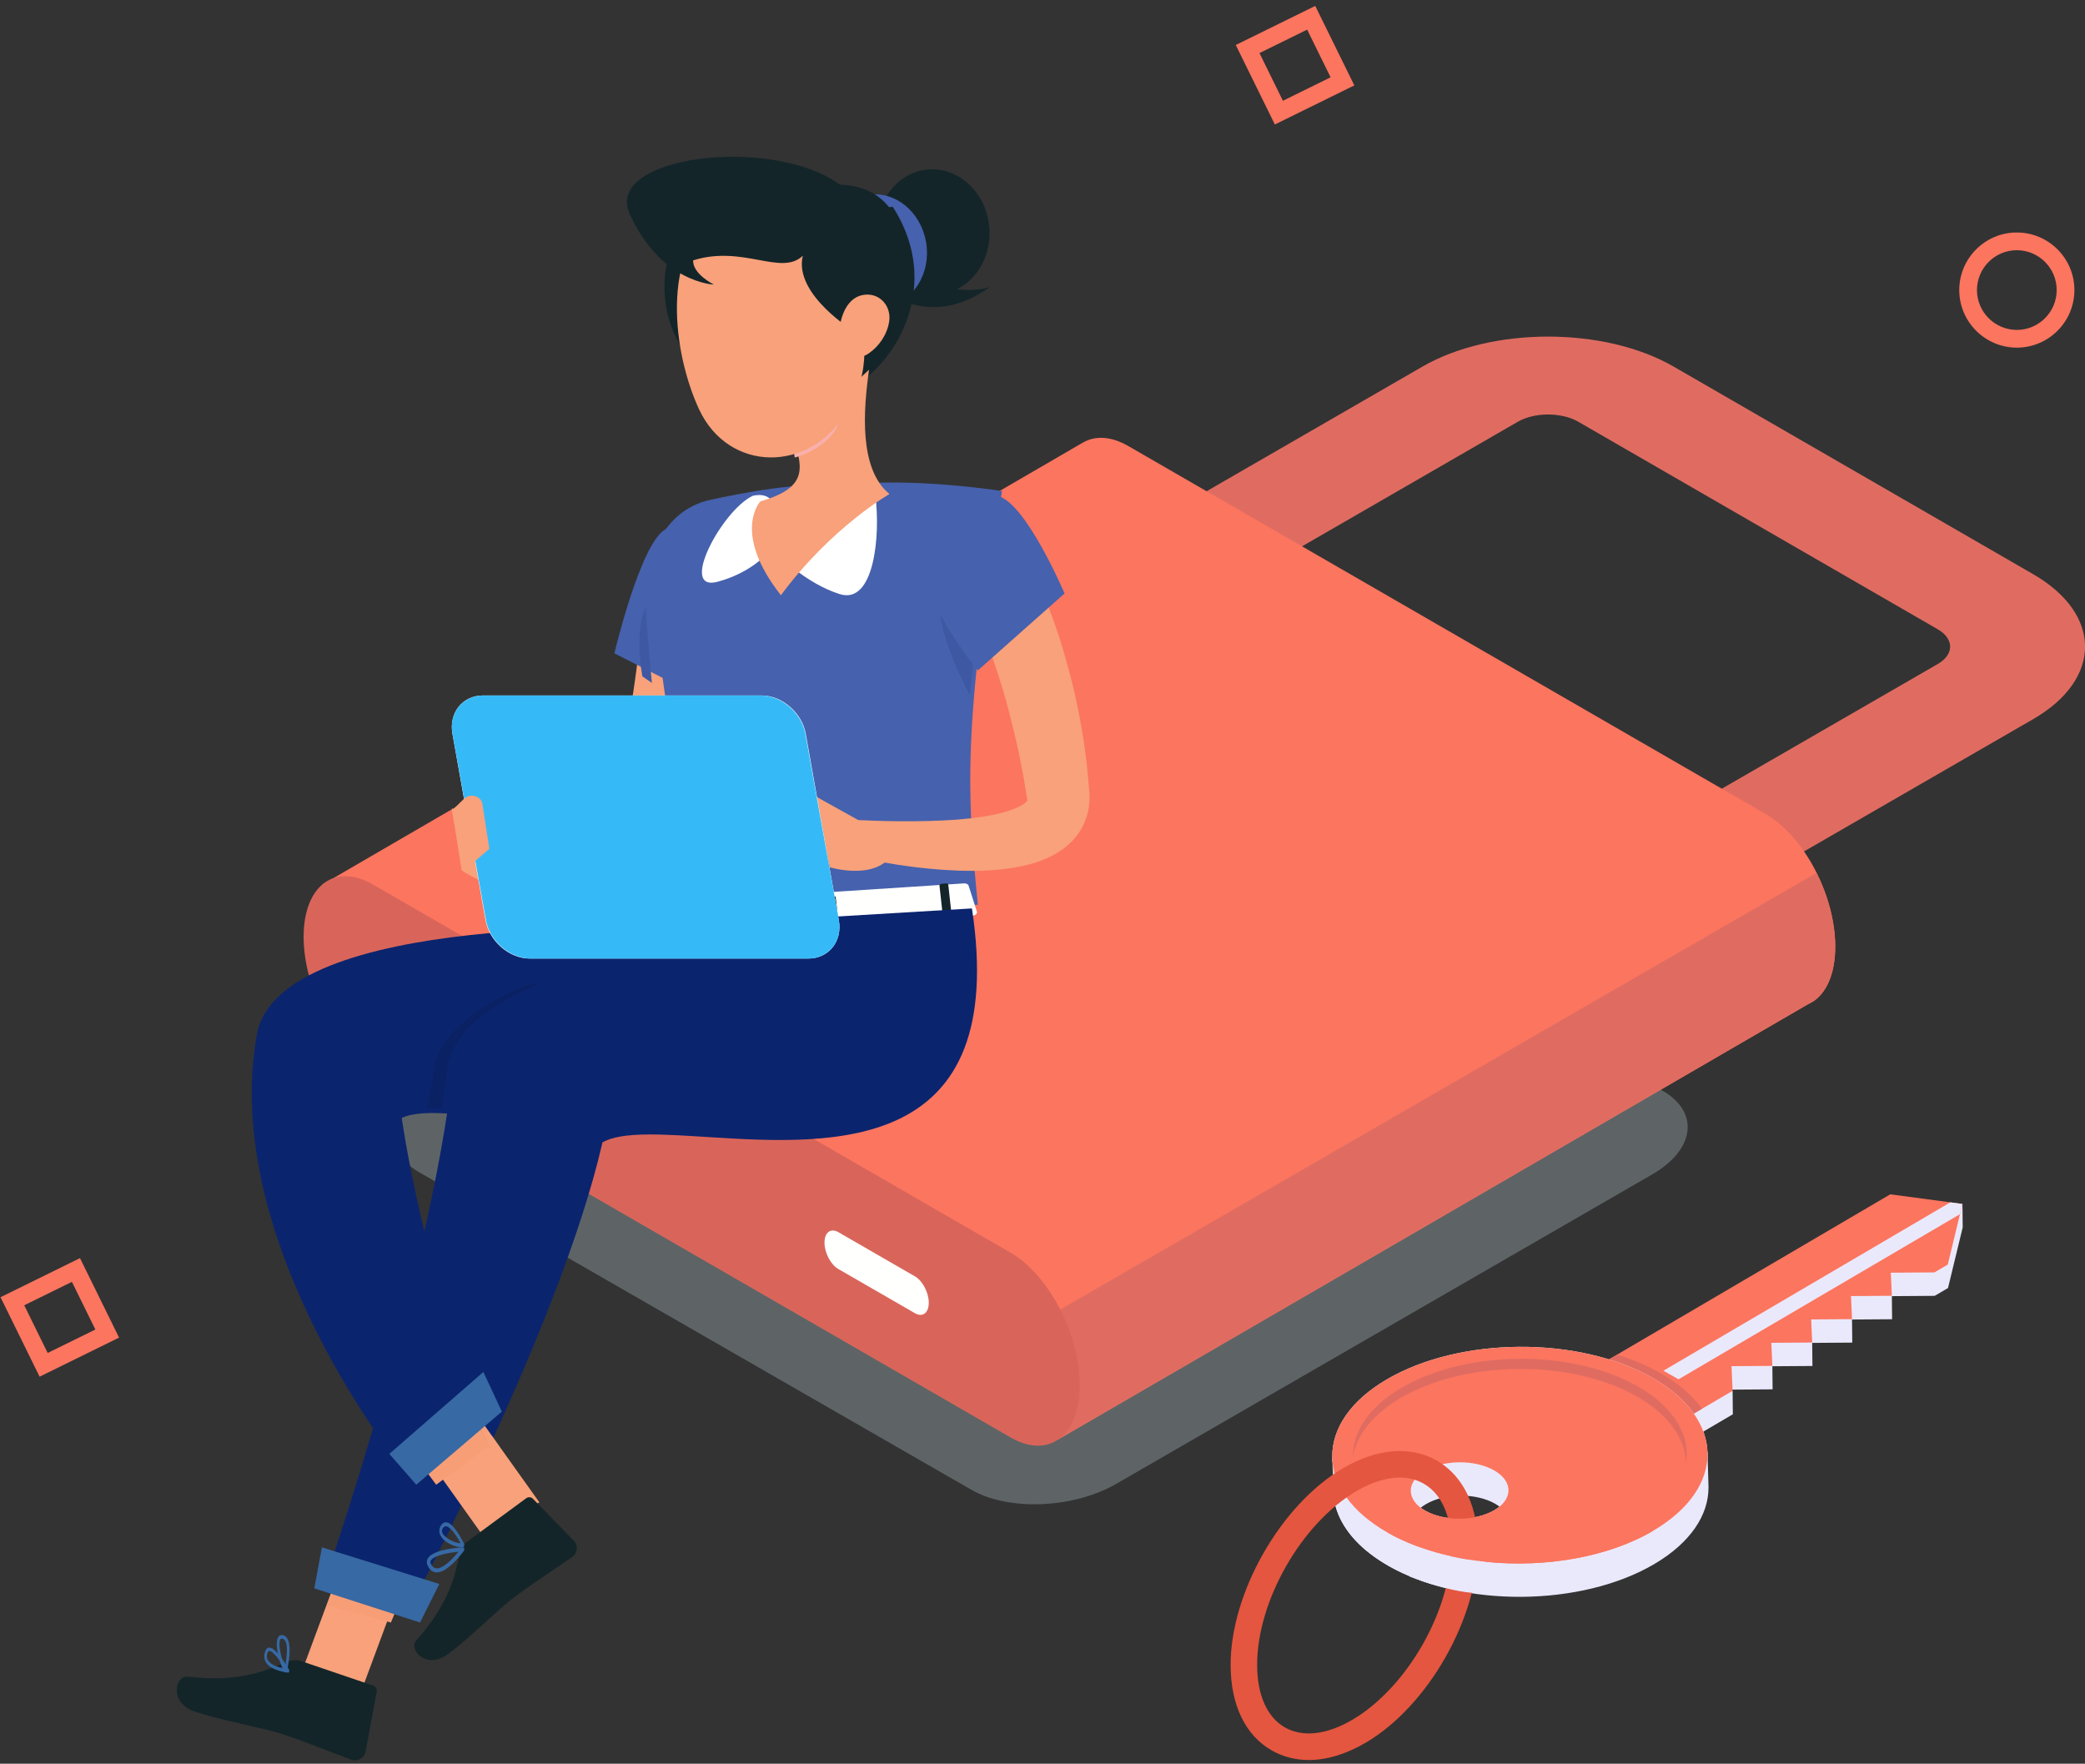 <?xml version="1.0" encoding="UTF-8"?>
<svg width="266px" height="225px" viewBox="0 0 266 225" version="1.1" xmlns="http://www.w3.org/2000/svg" xmlns:xlink="http://www.w3.org/1999/xlink">
    <rect x="0" y="0" width="266" height="225" fill="#333333" stroke="none"/>
    <!-- Generator: sketchtool 64 (101010) - https://sketch.com -->
    <title>F6F1B781-B455-4B26-95C6-5B10B387319F</title>
    <desc>Created with sketchtool.</desc>
    <g id="Desktop" stroke="none" stroke-width="1" fill="none" fill-rule="evenodd">
        <g id="Homepage---Template" transform="translate(-667, -1908)">
            <g id="03-Impact-stories" transform="translate(131, 1686)">
                <g id="Vendor-Access" transform="translate(456, 222)">
                    <g id="Group-2" transform="translate(80, 0)">
                        <path d="M53.501,149.561 C48.759,146.823 49.354,142.041 54.829,138.88 L123.182,99.416 C128.658,96.255 136.94,95.911 141.682,98.649 L212.109,139.142 C216.851,141.88 216.256,146.662 210.78,149.823 L142.427,189.287 C136.952,192.448 128.669,192.792 123.929,190.054 L53.501,149.561 Z" id="Fill-91" fill="#C2D6DF" opacity="0.299"></path>
                        <path d="M214.489,117.662 L202.313,110.632 L247.206,84.715 C249.326,83.49 249.326,81.498 247.206,80.273 L201.344,53.796 C199.224,52.572 195.775,52.572 193.654,53.796 L148.762,79.714 L136.585,72.685 L181.478,46.766 C190.311,41.666 204.685,41.666 213.52,46.767 L259.381,73.245 C268.215,78.345 268.215,86.644 259.382,91.744 L214.489,117.662" id="Fill-92" fill="#E06C61"></path>
                        <path d="M234.136,120.758 C234.136,114.248 230.179,106.687 225.296,103.868 L143.96,56.909 C141.774,55.647 139.777,55.557 138.234,56.419 L138.229,56.416 L41.113,112.85 L135.028,183.617 L230.704,128.085 C231,127.95 231.285,127.795 231.549,127.594 L231.551,127.594 L231.55,127.594 C233.148,126.384 234.136,124.01 234.136,120.758" id="Fill-93" fill="#FC755F"></path>
                        <path d="M135.028,183.617 L230.704,128.085 C231,127.95 231.285,127.795 231.549,127.594 L231.551,127.594 L231.55,127.593 C233.148,126.384 234.136,124.01 234.136,120.758 C234.136,117.651 233.227,114.308 231.753,111.352 L122.69,174.32 L135.028,183.617" id="Fill-94" fill="#E06C61"></path>
                        <path d="M128.91,183.366 L47.574,136.406 C42.691,133.587 38.735,126.026 38.735,119.516 C38.735,113.007 42.691,110.016 47.574,112.833 L128.91,159.794 C133.793,162.612 137.751,170.174 137.751,176.682 C137.751,183.193 133.793,186.184 128.91,183.366" id="Fill-95" fill="#D9655A"></path>
                        <path d="M116.729,167.528 L106.95,161.887 C105.977,161.326 105.187,159.818 105.187,158.521 C105.187,157.223 105.977,156.628 106.95,157.189 L116.729,162.829 C117.702,163.392 118.49,164.899 118.49,166.196 C118.49,167.493 117.702,168.09 116.729,167.528" id="Fill-96" fill="#FFFFFE"></path>
                        <g id="Group-3" transform="translate(157, 152.362)">
                            <polyline id="Fill-97" fill="#EAE9FC" points="40.863 28.411 52.351 34.938 64.073 28.059 64.042 25.068 63.942 25.126 63.933 24.915 69.146 24.879 69.114 21.933 74.227 21.898 74.196 18.952 79.309 18.916 79.278 15.97 84.39 15.935 84.36 12.989 89.825 12.95 91.522 11.954 93.397 4.222 93.366 1.229 92.462 4.097 84.189 2.992 40.863 28.411"></polyline>
                            <polyline id="Fill-98" fill="#FC755F" points="52.32 31.945 64.042 25.068 63.902 21.923 69.114 21.887 68.983 18.942 74.196 18.906 74.065 15.96 79.278 15.924 79.145 12.979 84.359 12.943 84.227 9.998 89.794 9.958 91.492 8.963 93.366 1.229 84.157 7.81032469e-14 40.832 25.42 52.32 31.945"></polyline>
                            <path d="M60.125,27.366 C58.946,25.689 57.174,24.123 54.802,22.775 C53.13,21.826 51.271,21.057 49.299,20.452 L40.832,25.42 L52.32,31.945 L60.125,27.366" id="Fill-99" fill="#E06C61"></path>
                            <polyline id="Fill-100" fill="#EAE9FC" points="93.052 2.528 93.366 1.229 91.821 1.024 55.215 22.502 57.142 23.597 93.052 2.528"></polyline>
                            <polyline id="Fill-101" fill="#CECBC5" points="13.097 37.85 12.971 33.596 14.332 36.468 13.097 37.85"></polyline>
                            <path d="M33.732,39.462 C36.176,40.85 36.192,43.129 33.768,44.551 C31.344,45.973 27.398,46 24.955,44.613 C22.512,43.224 22.495,40.946 24.919,39.524 C27.343,38.102 31.289,38.075 33.732,39.462 Z M20.174,47.417 C29.56,52.75 44.716,52.643 54.027,47.181 C58.694,44.442 61.005,40.877 60.967,37.33 L60.968,37.333 L60.838,32.827 L60.073,33.679 C58.992,31.458 56.935,29.366 53.888,27.636 C44.503,22.305 29.346,22.411 20.037,27.873 C10.727,33.336 10.788,42.086 20.174,47.417 L20.174,47.417 Z" id="Fill-102" fill="#EAE9FC"></path>
                            <path d="M33.605,35.211 C36.049,36.6 36.065,38.878 33.641,40.3 C31.217,41.722 27.271,41.75 24.828,40.361 C22.385,38.974 22.368,36.695 24.792,35.273 C27.216,33.851 31.161,33.824 33.605,35.211 Z M20.048,43.167 C29.433,48.498 44.59,48.392 53.899,42.929 C63.209,37.467 63.148,28.717 53.762,23.385 C44.377,18.053 29.22,18.159 19.909,23.622 C10.6,29.084 10.661,37.835 20.048,43.167 L20.048,43.167 Z" id="Fill-103" fill="#F4F4F1"></path>
                            <path d="M30.929,45.495 C28.865,45.818 26.58,45.536 24.955,44.613 C23.203,43.617 22.706,42.165 23.455,40.898 L19.203,37.526 C19.203,37.526 16.98,35.019 14.78,32.533 C11.356,37.537 13.159,43.432 20.174,47.417 C23.269,49.176 26.737,50.174 30.671,50.753 L30.929,45.495" id="Fill-104" fill="#EAE9FC"></path>
                            <path d="M33.605,35.211 C36.049,36.6 36.065,38.878 33.641,40.3 C31.217,41.722 27.271,41.75 24.828,40.361 C22.385,38.974 22.368,36.695 24.792,35.273 C27.216,33.851 31.161,33.824 33.605,35.211 Z M20.048,43.167 C22.155,44.363 24.552,45.286 27.11,45.936 C28.916,46.396 30.802,46.718 32.721,46.904 C40.187,47.631 48.156,46.3 53.899,42.929 C63.209,37.467 63.148,28.717 53.762,23.385 C44.377,18.053 29.22,18.159 19.909,23.622 C10.6,29.084 10.661,37.835 20.048,43.167 L20.048,43.167 Z" id="Fill-105" fill="#FC755F"></path>
                            <path d="M15.613,33.482 C16.07,30.758 18.089,28.097 21.685,25.987 C29.968,21.127 43.453,21.033 51.803,25.776 C55.953,28.134 58.05,31.243 58.097,34.37 C58.693,30.818 56.629,27.161 51.902,24.476 C43.552,19.732 30.067,19.827 21.784,24.687 C17.618,27.132 15.565,30.316 15.613,33.482" id="Fill-106" fill="#E06C61"></path>
                            <path d="M21.581,36.135 C19.891,36.135 17.998,36.722 16.022,37.88 C8.996,42.003 3.326,51.984 3.384,60.131 C3.41,63.927 4.673,66.726 6.94,68.013 C9.207,69.299 12.257,68.953 15.531,67.032 C22.558,62.91 28.227,52.928 28.17,44.782 C28.155,42.547 27.698,40.6 26.848,39.153 C26.275,38.175 25.522,37.417 24.613,36.899 C23.714,36.389 22.692,36.135 21.581,36.135 Z M9.966,72.167 C8.28,72.167 6.695,71.765 5.27,70.955 C1.906,69.046 0.034,65.211 0.001,60.154 C-0.066,50.932 6.354,39.631 14.31,34.962 C18.669,32.404 22.921,32.046 26.285,33.958 C27.717,34.772 28.889,35.943 29.767,37.439 C30.933,39.428 31.535,41.89 31.554,44.759 C31.619,53.982 25.199,65.284 17.243,69.952 C14.732,71.424 12.256,72.167 9.966,72.167 L9.966,72.167 Z" id="Fill-107" fill="#E4563F"></path>
                            <path d="M25.999,43.621 L32.682,45.259 L33.641,40.3 C31.217,41.722 27.271,41.75 24.828,40.361 L25.999,43.621" id="Fill-108" fill="#FC755F"></path>
                            <path d="M20.048,43.167 C22.155,44.363 24.552,45.286 27.11,45.936 C28.916,46.396 30.802,46.718 32.721,46.904 C40.187,47.631 48.156,46.3 53.899,42.929 L26.687,42.319 L20.048,43.167" id="Fill-109" fill="#FC755F"></path>
                            <path d="M30.03,46.551 C30.03,46.551 27.209,46.132 24.192,45.079 L24.192,49.254 C25.63,49.756 28,50.483 30.03,50.751 C36.26,51.574 31.554,47.097 31.554,47.097 C31.554,47.097 32.815,47.167 35.337,47.306 L30.03,46.551 Z" id="Fill-110" fill="#EAE9FC"></path>
                            <path d="M25.763,45.583 C24.519,45.216 23.164,44.748 21.913,44.162 C18.273,42.458 22.878,48.772 22.878,48.772 C22.878,48.772 24.118,49.266 25.763,49.77 L25.763,45.583" id="Fill-111" fill="#EAE9FC"></path>
                        </g>
                        <path d="M257.304,31.919 C254.5,31.919 252.218,34.2 252.218,37.004 C252.218,39.807 254.5,42.088 257.304,42.088 C260.107,42.088 262.387,39.807 262.387,37.004 C262.387,34.2 260.107,31.919 257.304,31.919 Z M257.304,44.349 C253.254,44.349 249.958,41.053 249.958,37.004 C249.958,32.954 253.254,29.658 257.304,29.658 C261.353,29.658 264.648,32.954 264.648,37.004 C264.648,41.053 261.353,44.349 257.304,44.349 L257.304,44.349 Z" id="Fill-150" fill="#FC755F"></path>
                        <path d="M3.091,166.516 L6.082,172.599 L12.166,169.61 L9.175,163.526 L3.091,166.516 Z M5.052,175.625 L0.066,165.486 L10.205,160.501 L15.191,170.64 L5.052,175.625 L5.052,175.625 Z" id="Fill-151" fill="#FC755F"></path>
                        <path d="M160.681,6.77 L163.672,12.855 L169.755,9.864 L166.766,3.78 L160.681,6.77 Z M162.642,15.881 L157.657,5.739 L167.796,0.754 L172.781,10.894 L162.642,15.881 L162.642,15.881 Z" id="Fill-152" fill="#FC755F"></path>
                        <g id="Group-22" transform="translate(22.548, 20)">
                            <path d="M103.583,8.353 C104.271,12.713 101.663,16.8 97.759,17.483 C93.855,18.164 90.133,15.184 89.446,10.824 C88.758,6.464 91.366,2.377 95.27,1.695 C99.173,1.013 102.896,3.994 103.583,8.353" id="Fill-83" fill="#132529"></path>
                            <path d="M90.931,17.44 C90.931,17.44 96.508,21.84 103.693,16.64 C99.957,17.725 95.816,15.982 95.816,15.982 L90.931,17.44" id="Fill-84" fill="#132529"></path>
                            <path d="M95.607,10.939 C96.255,14.867 93.973,18.522 90.508,19.1 C87.045,19.679 83.712,16.963 83.064,13.034 C82.417,9.105 84.699,5.451 88.163,4.872 C91.626,4.293 94.958,7.01 95.607,10.939" id="Fill-85" fill="#4661AD"></path>
                            <path d="M83.903,30.365 C90.463,28.605 98.428,17.435 91.357,6.393 C88.682,6.393 81.359,8.913 81.359,8.913 L83.903,30.365" id="Fill-86" fill="#132529"></path>
                            <path d="M66.453,6.393 C61.375,10.824 58.965,22.838 70.358,30.365 C72.745,29.177 78.169,23.751 78.169,23.751 L66.453,6.393" id="Fill-87" fill="#132529"></path>
                            <path d="M68.597,56.228 C68.553,57.466 68.5,58.531 68.397,59.662 C68.303,60.778 68.196,61.886 68.068,62.99 C67.833,65.202 67.512,67.398 67.137,69.585 C66.388,73.958 65.415,78.294 64.206,82.576 L63.251,85.776 L62.201,88.951 C61.748,90.341 60.801,92.064 59.412,93.253 C58.031,94.486 56.355,95.225 54.82,95.561 C51.714,96.216 49.076,95.787 46.656,95.197 C45.447,94.882 44.289,94.503 43.174,94.044 C42.044,93.582 41.005,93.122 39.882,92.494 L41.611,88.531 C42.554,88.71 43.634,88.927 44.646,89.062 C45.675,89.192 46.691,89.308 47.679,89.351 C49.634,89.455 51.569,89.298 52.779,88.779 C53.382,88.522 53.744,88.234 53.944,87.938 C54.053,87.791 54.123,87.628 54.203,87.439 C54.242,87.343 54.279,87.241 54.31,87.124 L54.357,86.944 L54.421,86.686 L55.219,83.653 L55.949,80.601 C56.879,76.522 57.633,72.398 58.248,68.262 C58.561,66.193 58.823,64.119 59.064,62.048 C59.185,61.013 59.287,59.976 59.376,58.947 C59.46,57.932 59.561,56.848 59.612,55.936 L68.597,56.228" id="Fill-88" fill="#F8A17A"></path>
                            <path d="M62.271,47.563 C59.097,49.505 55.835,63.347 55.835,63.347 L69.541,70.319 C69.541,70.319 75.383,55.36 72.659,51.359 C69.821,47.193 66.902,44.731 62.271,47.563" id="Fill-89" fill="#4661AD"></path>
                            <path d="M60.62,67.123 L59.399,66.28 C58.862,63.237 58.951,60.43 59.363,58.872 C59.49,58.386 59.644,57.94 59.821,57.534 C59.989,60.17 60.242,63.343 60.62,67.123" id="Fill-90" fill="#3E58A3"></path>
                            <path d="M43.072,88.978 L35.096,83.105 L36.343,91.028 C36.343,91.028 39.257,93.081 41.041,92.629 L43.072,88.978" id="Fill-91" fill="#F8A17A"></path>
                            <path d="M60.641,53.749 C61.138,61.377 62.77,75.03 67.642,97.488 L102.204,95.419 C100.795,81.169 100.268,72.362 105.288,42.642 C105.288,42.642 97.954,41.475 90.498,41.556 C84.666,41.62 79.89,41.717 74.805,42.496 C72.543,42.844 70.185,43.306 68.053,43.767 C63.481,44.756 60.333,49.013 60.641,53.749" id="Fill-92" fill="#4661AD"></path>
                            <path d="M76.573,50.647 C76.573,50.647 80.211,54.429 84.593,55.794 C88.977,57.159 89.794,48.334 89.132,43.241 C85.079,42.192 76.573,50.647 76.573,50.647" id="Fill-94" fill="#FFFFFF"></path>
                            <path d="M76.145,49.671 C76.145,49.671 74.029,52.869 68.996,54.218 C63.964,55.568 69.577,45.076 73.493,43.25 C78.147,42.212 76.145,49.671 76.145,49.671" id="Fill-96" fill="#FFFFFF"></path>
                            <path d="M101.013,92.942 L102.063,96.245 C102.196,96.497 101.93,96.782 101.537,96.807 L66.497,99.085 C66.189,99.104 65.927,98.955 65.896,98.743 L65.409,95.404 C65.375,95.171 65.631,94.958 65.967,94.936 L100.443,92.696 C100.697,92.679 100.927,92.779 101.013,92.942" id="Fill-97" fill="#FFFFFE"></path>
                            <path d="M98.044,97.487 L98.695,97.428 C98.824,97.417 98.919,97.304 98.906,97.18 L98.436,92.901 C98.422,92.776 98.305,92.684 98.175,92.695 L97.524,92.754 C97.394,92.766 97.299,92.878 97.313,93.003 L97.783,97.281 C97.797,97.406 97.914,97.5 98.044,97.487" id="Fill-98" fill="#132529"></path>
                            <path d="M69.328,99.086 L69.98,99.026 C70.109,99.014 70.204,98.902 70.191,98.777 L69.72,94.5 C69.707,94.374 69.589,94.28 69.46,94.293 L68.809,94.351 C68.679,94.363 68.584,94.476 68.598,94.601 L69.068,98.879 C69.082,99.005 69.199,99.097 69.328,99.086" id="Fill-99" fill="#132529"></path>
                            <path d="M83.686,99.086 L84.338,99.026 C84.467,99.015 84.562,98.903 84.548,98.777 L84.078,94.5 C84.064,94.374 83.947,94.281 83.818,94.293 L83.166,94.352 C83.037,94.364 82.942,94.476 82.956,94.602 L83.426,98.879 C83.439,99.005 83.557,99.097 83.686,99.086" id="Fill-100" fill="#132529"></path>
                            <path d="M102.098,68.721 C102.098,68.72 102.098,68.72 102.098,68.72 C102.131,68.216 102.166,67.703 102.203,67.18 C102.166,67.704 102.131,68.217 102.098,68.721 M103.054,57.498 C103.255,55.509 103.482,53.397 103.738,51.141 C103.483,53.396 103.255,55.509 103.054,57.498" id="Fill-101" fill="#ABB5BA"></path>
                            <path d="M101.215,68.721 C100.251,66.94 96.199,59.029 97.605,55.055 C98.648,52.103 101.138,49.231 103.693,47.945 C103.583,48.7 103.477,49.442 103.375,50.169 C103.038,52.55 102.74,54.779 102.474,56.878 C101.994,60.676 101.626,64.045 101.354,67.097 C101.305,67.649 101.258,68.189 101.215,68.721" id="Fill-102" fill="#3E58A3"></path>
                            <path d="M88.323,27.169 C87.597,32.333 87.014,39.83 90.931,43.025 C90.931,43.025 83.581,47.185 77.077,55.936 C70.757,47.888 74.461,43.96 74.461,43.96 C80.287,42.267 79.993,39.967 78.722,36.059 L88.323,27.169" id="Fill-103" fill="#F8A17A"></path>
                            <path d="M78.97,38.356 C78.869,37.616 78.7,36.865 78.488,36.117 C78.728,36.922 78.911,37.664 78.999,38.351 C78.989,38.353 78.98,38.355 78.97,38.356 M78.169,35.077 C78.169,35.077 78.169,35.077 78.169,35.076 L79.809,33.562 L78.169,35.077" id="Fill-104" fill="#BEBFBB"></path>
                            <path d="M78.837,38.356 C78.767,37.776 78.619,37.149 78.426,36.47 C78.346,36.176 78.26,35.883 78.169,35.591 L79.49,34.312 L83.57,30.365 C83.784,30.881 84.686,32.377 84.532,33.502 C84.21,35.87 80.966,37.907 78.837,38.356" id="Fill-105" fill="#F9AFAA"></path>
                            <path d="M86.613,14.947 C87.93,23.541 88.663,27.148 85.507,32.459 C80.761,40.446 70.398,40.263 66.656,32.254 C63.288,25.047 61.7,12.206 68.898,6.972 C75.99,1.815 85.295,6.354 86.613,14.947" id="Fill-106" fill="#F8A17A"></path>
                            <path d="M84.603,3.551 C75.917,-2.778 54.475,-0.094 57.771,7.249 C61.732,16.072 68.533,16.307 68.533,16.307 C68.533,16.307 65.823,14.982 65.879,13.216 C72.251,11.205 77.123,15.275 79.874,12.62 C78.668,17.632 86.582,22.374 86.582,22.374 C86.582,22.374 89.921,19.606 91.794,15.275 C93.667,10.945 92.18,3.796 84.603,3.551" id="Fill-107" fill="#132529"></path>
                            <path d="M90.891,21.017 C90.618,22.77 89.521,24.238 88.28,25.086 C86.413,26.36 84.697,24.948 84.561,22.877 C84.439,21.012 85.263,18.102 87.452,17.648 C89.608,17.201 91.205,19.013 90.891,21.017" id="Fill-113" fill="#F8A17A"></path>
                            <polyline id="Fill-116" fill="#F8A17A" points="23.235 196.575 15.953 193.259 23.027 174.2 30.31 177.516 23.235 196.575"></polyline>
                            <path d="M15.835,191.897 L25.048,195.029 C25.384,195.143 25.576,195.469 25.512,195.813 L24.089,203.474 C23.941,204.269 23.049,204.765 22.28,204.488 C19.086,203.342 17.603,202.626 13.551,201.249 C11.058,200.402 5.747,199.522 2.305,198.351 C-1.061,197.207 -0.165,193.708 1.372,193.887 C8.269,194.686 11.511,193.023 14.293,191.936 C14.795,191.741 15.345,191.731 15.835,191.897" id="Fill-117" fill="#132529"></path>
                            <polyline id="Fill-118" fill="#BEBFBB" points="27.127 186.986 27.12 186.984 28.71 183.79 28.715 183.791 27.127 186.986"></polyline>
                            <polyline id="Fill-119" fill="#F89E76" points="27.324 186.986 19.143 184.782 20.881 180.593 28.715 183.639 27.324 186.986"></polyline>
                            <path d="M83.425,96.968 C83.425,96.968 37.101,100.343 35.272,116.285 C32.158,143.41 19.143,180.892 19.143,180.892 L29.603,185.388 C29.603,185.388 48.937,149.296 54.314,125.737 C56.798,124.312 62.022,124.696 68.138,125.079 C84.108,126.081 106.165,127.082 101.451,95.89 L83.425,96.968" id="Fill-120" fill="#0B246E"></path>
                            <polyline id="Fill-121" fill="#3769A4" points="31.039 186.986 17.548 182.63 18.521 177.397 33.501 182.069 31.039 186.986"></polyline>
                            <path d="M13.837,192.876 C13.197,191.841 12.243,190.565 11.783,190.626 C11.725,190.634 11.651,190.664 11.588,190.833 C11.472,191.145 11.463,191.413 11.56,191.653 C11.784,192.223 12.627,192.661 13.837,192.876 Z M11.318,191.962 L11.274,191.866 C11.124,191.495 11.132,191.081 11.297,190.634 C11.422,190.297 11.613,190.204 11.751,190.186 C12.625,190.069 14.17,192.718 14.343,193.021 L14.357,193.264 C14.326,193.341 14.264,193.385 14.199,193.378 C13.317,193.264 11.796,192.929 11.318,191.962 L11.318,191.962 Z" id="Fill-122" fill="#3769A4"></path>
                            <path d="M13.876,189.387 C13.788,189.213 13.67,189.107 13.516,189.065 C13.3,189.004 13.224,189.107 13.183,189.205 C12.928,189.795 13.329,191.648 13.806,192.648 C13.991,191.745 14.215,190.181 13.903,189.448 L13.876,189.387 Z M13.58,193.019 C13.076,192.013 12.508,189.847 12.885,188.972 C12.964,188.786 13.162,188.493 13.587,188.611 C13.856,188.688 14.061,188.893 14.202,189.218 C14.725,190.449 14.062,193.113 14.034,193.226 L13.905,193.379 L13.743,193.306 C13.69,193.226 13.635,193.13 13.58,193.019 L13.58,193.019 Z" id="Fill-123" fill="#3769A4"></path>
                            <polyline id="Fill-124" fill="#F8A17A" points="46.263 171.651 38.981 175.799 27.12 159.17 34.401 155.022 46.263 171.651"></polyline>
                            <path d="M37,176.709 L44.576,171.139 C44.852,170.937 45.215,170.964 45.451,171.206 L50.697,176.597 C51.242,177.156 51.138,178.142 50.493,178.598 C47.819,180.494 46.433,181.274 43.102,183.723 C41.051,185.228 37.414,188.955 34.583,191.035 C31.815,193.07 29.555,190.414 30.549,189.292 C35.002,184.265 35.49,180.766 36.176,177.954 C36.3,177.447 36.597,177.005 37,176.709" id="Fill-125" fill="#132529"></path>
                            <path d="M41.146,164.515 L40.205,163.123 C40.207,163.12 40.21,163.113 40.211,163.11 L41.154,164.508 L41.146,164.515" id="Fill-126" fill="#B5B7B3"></path>
                            <path d="M39.879,164.611 L38.287,161.419 L38.291,161.415 L39.882,164.602 C39.881,164.605 39.879,164.609 39.879,164.611" id="Fill-127" fill="#09181B"></path>
                            <polyline id="Fill-128" fill="#F89E76" points="33.096 169.406 30.31 165.624 37.656 161.415 39.353 163.722 39.882 164.438 33.096 169.406"></polyline>
                            <path d="M10.228,111.955 C5.365,138.781 29.13,167.808 29.13,167.808 L38.809,161.717 C38.809,161.717 31.49,141.095 28.704,122.626 C31.428,121.299 37.636,122.309 44.965,123.32 C62.706,125.768 87.013,128.214 84.348,97.488 L62.213,98.468 C62.213,98.468 13.085,96.189 10.228,111.955 Z" id="Fill-129" fill="#0B246E"></path>
                            <path d="M33.501,120.671 C33.165,120.661 32.838,120.656 32.517,120.656 C32.311,120.656 32.106,120.658 31.906,120.663 C31.906,120.663 31.906,120.663 31.906,120.661 C32.111,120.656 32.319,120.653 32.532,120.653 C32.847,120.653 33.17,120.659 33.501,120.671" id="Fill-130" fill="#B1B3AF"></path>
                            <path d="M33.781,121.461 C33.546,121.453 33.317,121.446 33.092,121.441 C32.846,121.435 32.606,121.432 32.371,121.432 C32.213,121.432 32.058,121.433 31.906,121.436 C32.261,119.714 32.581,118.016 32.857,116.362 C33.581,112.002 37.959,108.609 43.876,105.986 C44.616,105.658 45.419,105.479 46.235,105.479 C46.244,105.479 46.253,105.479 46.263,105.479 C39.863,108.168 35.091,111.715 34.519,116.362 C34.314,118.026 34.065,119.73 33.781,121.461" id="Fill-131" fill="#0A2164"></path>
                            <polyline id="Fill-132" fill="#3769A4" points="41.477 160.079 30.559 169.406 27.12 165.475 39.119 155.022 41.477 160.079"></polyline>
                            <path d="M35.947,177.953 C34.561,178.092 32.72,178.471 32.403,179.105 C32.362,179.184 32.327,179.302 32.419,179.493 C32.589,179.85 32.807,180.04 33.086,180.075 C33.746,180.166 34.793,179.37 35.947,177.953 Z M33.152,180.593 L33.037,180.584 C32.603,180.531 32.261,180.247 32.017,179.736 C31.834,179.35 31.91,179.042 32.005,178.853 C32.61,177.648 36.081,177.42 36.476,177.397 C36.573,177.39 36.651,177.449 36.691,177.541 L36.66,177.821 C35.855,178.882 34.351,180.62 33.152,180.593 L33.152,180.593 Z" id="Fill-133" fill="#3769A4"></path>
                            <path d="M34.344,174.714 C34.194,174.71 34.067,174.785 33.956,174.947 C33.801,175.173 33.82,175.331 33.853,175.445 C34.058,176.134 35.363,176.828 36.21,176.883 C35.784,176.078 34.994,174.806 34.394,174.718 L34.344,174.714 Z M36.301,177.396 C35.436,177.37 33.858,176.68 33.554,175.661 C33.49,175.445 33.427,175.014 33.731,174.572 C33.924,174.291 34.158,174.171 34.425,174.207 C35.431,174.354 36.623,176.866 36.673,176.973 L36.691,177.228 L36.559,177.381 C36.484,177.394 36.397,177.399 36.301,177.396 L36.301,177.396 Z" id="Fill-134" fill="#3769A4"></path>
                            <path d="M89.457,86.017 L81.359,81.507 L83.314,90.639 C83.314,90.639 88.512,92.233 90.931,89.465 L89.457,86.017" id="Fill-136" fill="#F8A17A"></path>
                            <path d="M109.166,52.74 C109.525,53.451 109.777,53.993 110.054,54.607 C110.32,55.206 110.567,55.802 110.808,56.401 C111.289,57.597 111.742,58.794 112.161,60.001 C112.985,62.418 113.673,64.868 114.291,67.335 C114.905,69.801 115.366,72.302 115.754,74.812 C115.925,76.071 116.103,77.328 116.214,78.595 L116.384,80.492 L116.426,81.003 C116.44,81.268 116.457,81.526 116.455,81.797 C116.446,82.343 116.394,82.909 116.27,83.485 C116.028,84.639 115.48,85.795 114.759,86.692 C114.041,87.599 113.205,88.264 112.403,88.758 C110.781,89.742 109.259,90.175 107.815,90.504 C104.927,91.094 102.269,91.146 99.656,91.066 C94.435,90.867 89.506,90.033 84.55,88.808 L85.293,84.53 C90.038,84.804 94.929,84.887 99.536,84.56 C101.828,84.375 104.106,84.074 105.99,83.481 C106.916,83.199 107.747,82.82 108.184,82.466 C108.406,82.294 108.506,82.145 108.523,82.078 L108.5,81.992 L108.115,79.65 C107.929,78.508 107.682,77.374 107.472,76.237 C106.992,73.97 106.433,71.723 105.828,69.489 C105.205,67.259 104.49,65.056 103.71,62.887 C103.335,61.798 102.93,60.722 102.506,59.662 L101.855,58.092 C101.649,57.591 101.4,57.024 101.224,56.644 L109.166,52.74" id="Fill-137" fill="#F8A17A"></path>
                            <path d="M104.753,43.273 C108.331,44.116 113.265,55.708 113.265,55.708 L102.204,65.525 C102.204,65.525 94.638,56.436 95.847,51.908 C97.106,47.192 100.671,42.311 104.753,43.273" id="Fill-138" fill="#4661AD"></path>
                            <polyline id="Fill-139" fill="#E77E75" points="73.383 82.817 75.551 89.422 82.954 89.498 80.849 81.507 73.383 82.817"></polyline>
                            <path d="M80.573,102.283 L45.029,102.283 C42.408,102.283 39.871,100.079 39.393,97.386 L35.174,73.619 C34.697,70.926 36.451,68.721 39.073,68.721 L74.618,68.721 C77.24,68.721 79.775,70.926 80.253,73.619 L84.471,97.386 C84.949,100.079 83.195,102.283 80.573,102.283" id="Fill-140" fill="#FFFFFE"></path>
                            <path d="M80.522,102.283 L45.158,102.283 C42.503,102.283 39.933,100.079 39.449,97.386 L35.176,73.619 C35.122,73.319 35.096,73.025 35.096,72.74 C35.099,70.462 36.764,68.721 39.125,68.721 L74.488,68.721 C77.145,68.721 79.713,70.926 80.198,73.619 L84.47,97.386 C84.955,100.079 83.178,102.283 80.522,102.283" id="Fill-141" fill="#36BAF7"></path>
                            <path d="M35.096,83.416 L36.593,91.096 L39.882,88.293 L39,82.575 C38.84,81.543 37.437,81.14 36.655,81.9 L35.096,83.416" id="Fill-142" fill="#F8A17A"></path>
                        </g>
                    </g>
                </g>
            </g>
        </g>
    </g>
</svg>